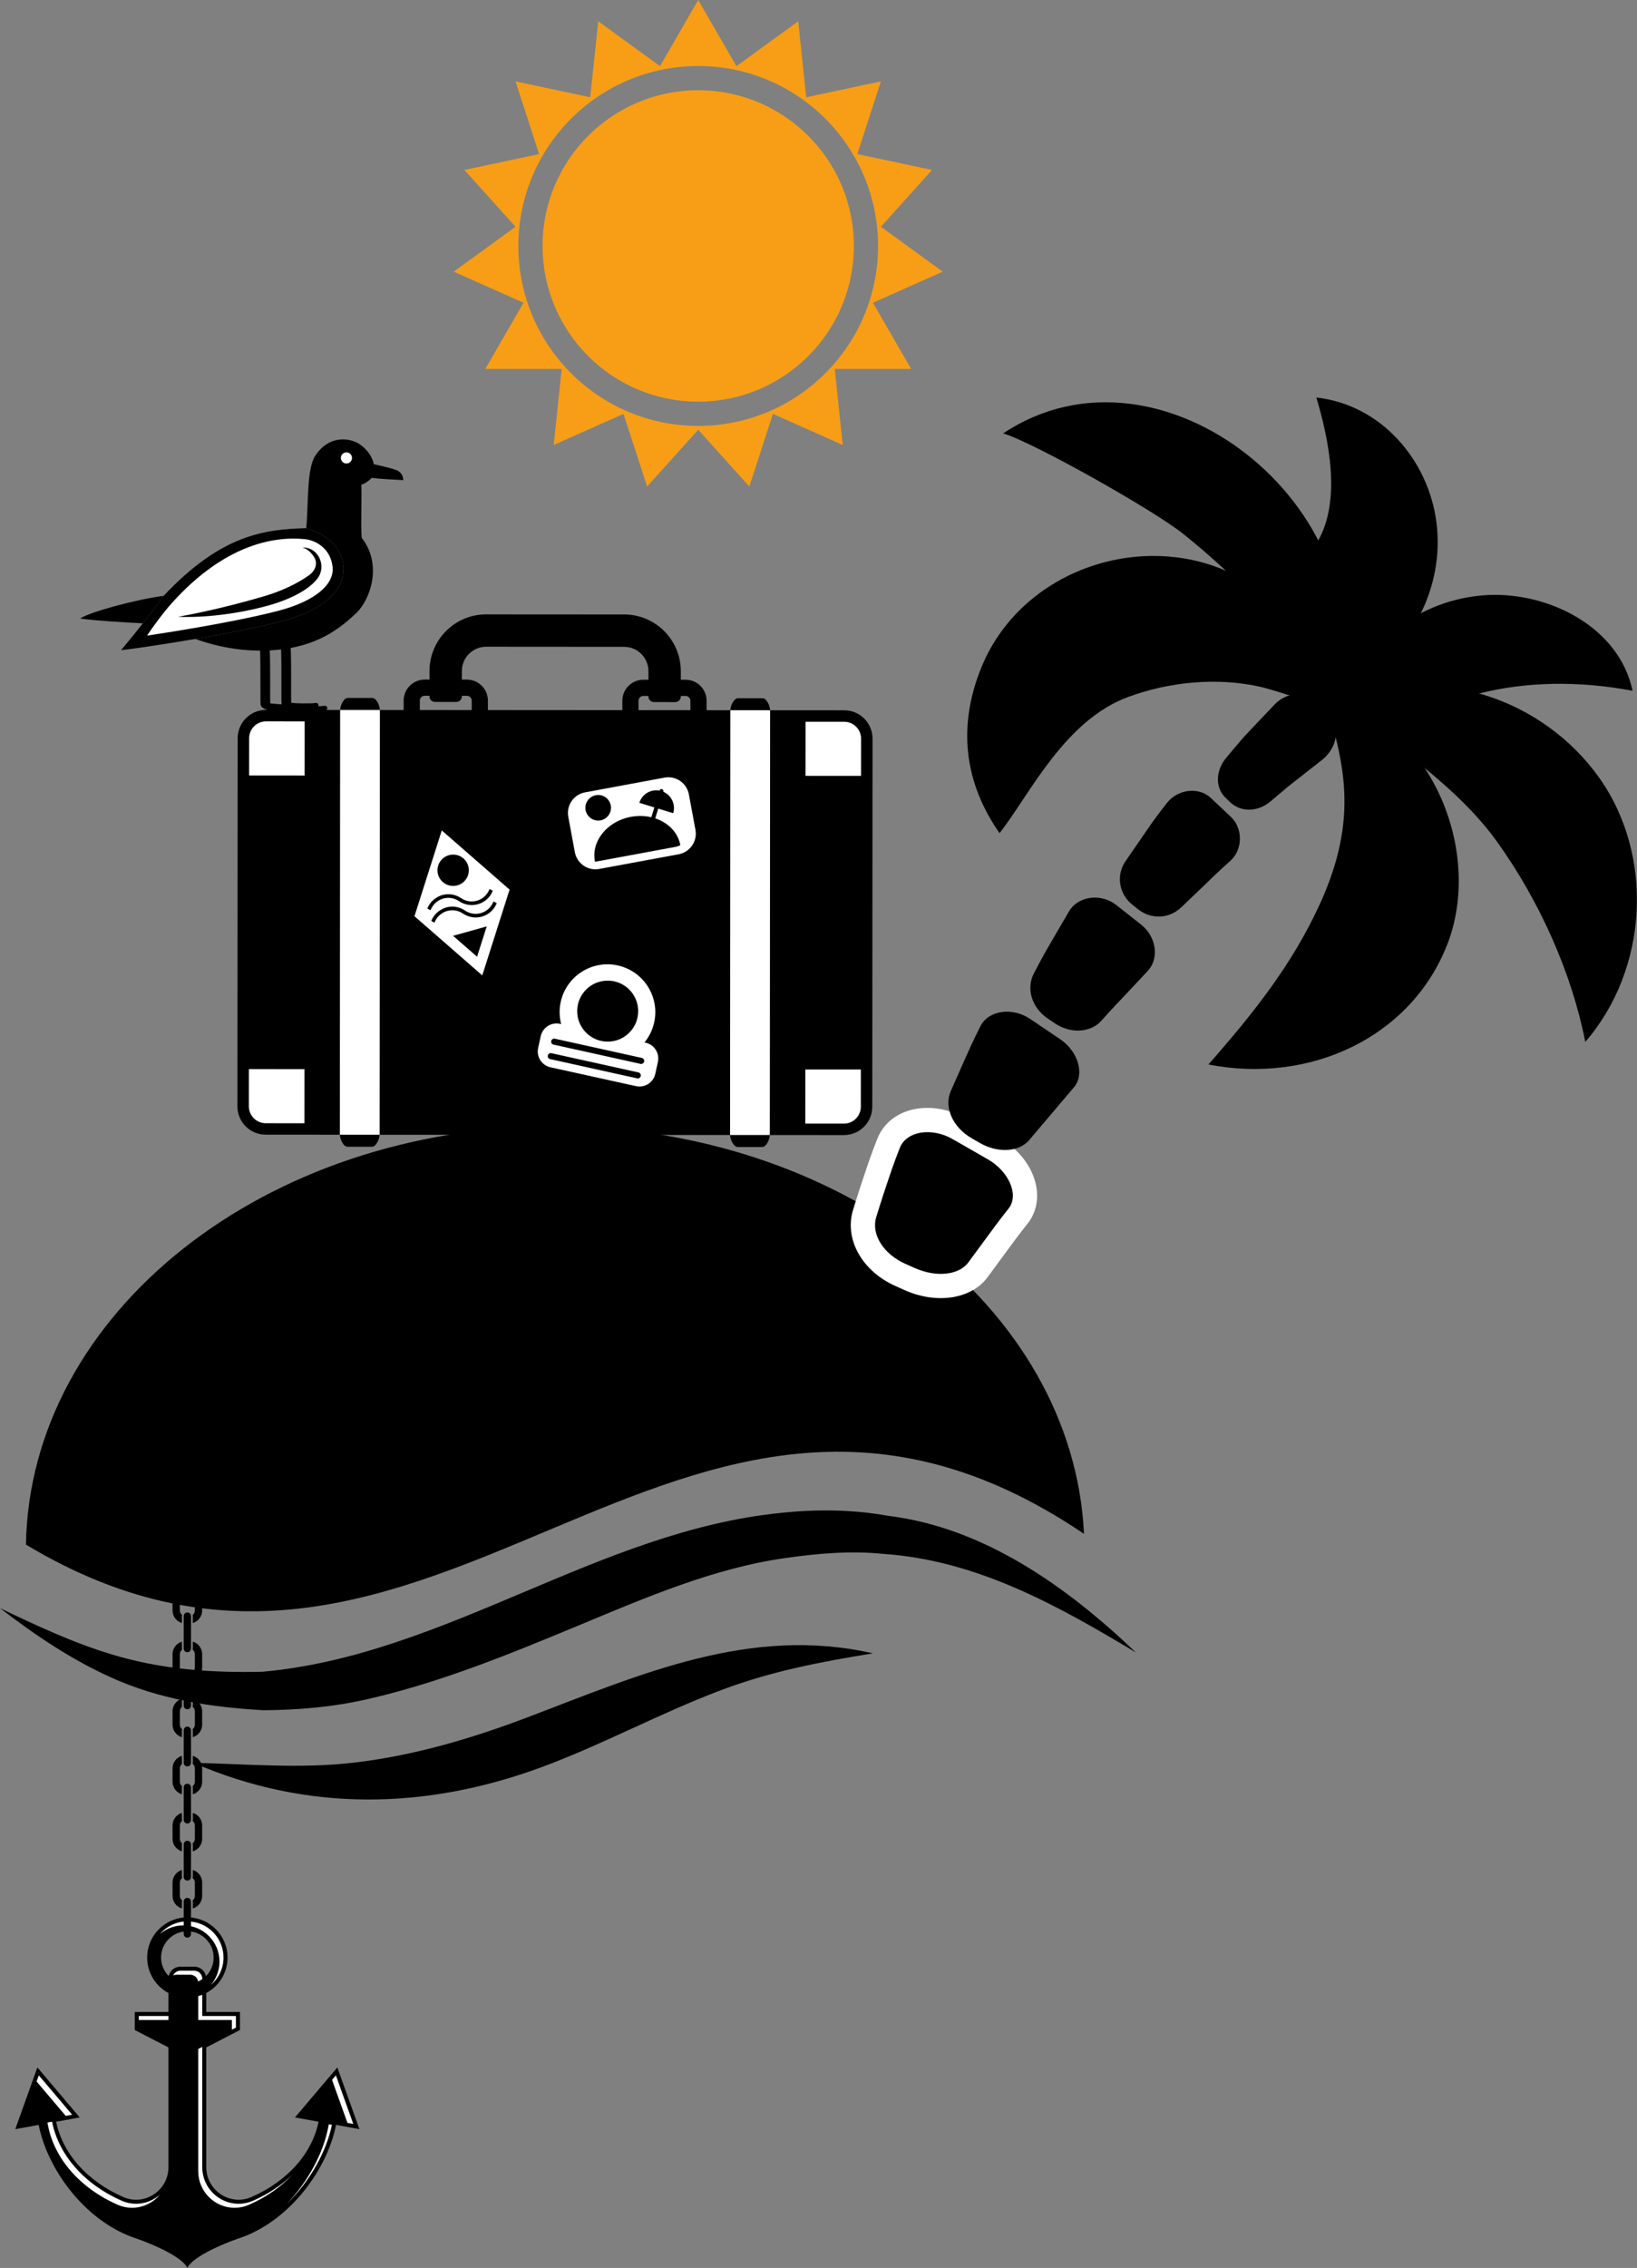 <?xml version="1.0" encoding="UTF-8"?><svg xmlns="http://www.w3.org/2000/svg" xmlns:xlink="http://www.w3.org/1999/xlink" height="700.0" preserveAspectRatio="xMidYMid meet" version="1.0" viewBox="0.0 0.0 505.5 700.0" width="505.5" zoomAndPan="magnify"><rect x="0.0" y="0.0" width="505.5" height="700.0" fill="#808080" stroke="none"/><defs><clipPath id="a"><path d="M 415 211 L 505.469 211 L 505.469 322 L 415 322 Z M 415 211"/></clipPath></defs><g><g id="change1_1"><path d="M 215.609 131.457 C 246.281 131.457 271.145 106.59 271.145 75.918 C 271.145 45.246 246.281 20.379 215.609 20.379 C 184.934 20.379 160.07 45.246 160.07 75.918 C 160.07 106.59 184.934 131.457 215.609 131.457 Z M 161.656 93.449 L 140.105 83.852 L 159.191 69.988 L 143.406 52.457 L 166.48 47.555 L 159.191 25.117 L 182.262 30.023 L 184.73 6.562 L 203.812 20.43 L 215.609 0 L 227.402 20.43 L 246.488 6.562 L 248.953 30.023 L 272.027 25.117 L 264.734 47.555 L 287.809 52.457 L 272.027 69.988 L 291.109 83.852 L 269.559 93.449 L 281.355 113.879 L 257.766 113.879 L 260.23 137.336 L 238.684 127.742 L 231.391 150.176 L 215.609 132.645 L 199.824 150.176 L 192.535 127.742 L 170.984 137.336 L 173.449 113.879 L 149.859 113.879 L 161.656 93.449" fill="#f79e16"/></g><g id="change1_2"><path d="M 167.543 75.918 C 167.543 102.465 189.062 123.98 215.609 123.98 C 242.152 123.98 263.672 102.465 263.672 75.918 C 263.672 49.371 242.152 27.852 215.609 27.852 C 189.062 27.852 167.543 49.371 167.543 75.918" fill="#f79e16"/></g><g id="change2_2"><path d="M 8.012 476.746 C 9.215 405.277 81.895 347.633 171.43 347.633 C 259.57 347.633 331.383 403.504 334.738 473.43 C 208.383 387.883 134.418 552.621 8.012 476.746"/></g><g id="change2_3"><path d="M 350.754 510.031 C 329.699 489.926 303.922 471.445 274.168 467.848 C 263.789 465.965 252.516 465.73 241.113 466.961 C 184.691 472.578 137.672 510.887 81.062 515.984 C 65.117 516.355 49.91 515.281 34.543 510.648 C 22.516 507.023 11.305 501.762 0 496.352 C 10.879 504.695 21.781 512.09 34.324 517.762 C 49.332 524.551 65.117 526.926 81.406 527.867 C 91.871 527.789 103.004 526.906 114.062 524.309 C 136.367 519.156 157.41 510.527 178.492 501.77 C 199.188 493.172 220.516 483.906 242.898 480.836 C 253.164 479.371 263.227 478.617 272.715 479.602 C 301.648 481.566 326.477 495.469 350.754 510.031"/></g><g id="change2_4"><path d="M 269.535 510.305 C 231.742 501.676 197.844 516.766 163.086 529.98 C 145.73 536.578 127.711 541.906 109.211 544.047 C 92.652 545.965 76.281 544.445 59.715 544.098 C 94.906 559.355 131.727 558.609 167.469 545.348 C 186.324 538.352 204.047 528.652 222.859 521.59 C 238.277 515.805 253.375 512.93 269.535 510.305"/></g><g id="change3_1"><path d="M 319.93 365.848 C 318.762 360.125 314.617 354.707 308.812 351.344 L 297.992 345.141 C 295.09 343.453 291.832 342.391 288.586 342.059 C 280.332 341.223 273.355 345.02 270.852 351.625 C 270.766 351.848 268.68 357.109 266.926 362.559 C 265.086 367.953 263.453 373.332 263.371 373.602 C 260.719 382.555 266.258 392.371 276.512 396.926 L 279.383 398.215 C 282.195 399.461 285.098 400.246 288.004 400.539 C 295.32 401.281 301.758 398.777 305.125 393.98 L 311.336 385.551 C 314.215 381.566 317.383 377.582 317.551 377.367 C 319.945 374.168 320.793 370.078 319.93 365.848" fill="#fff"/></g><g id="change2_5"><path d="M 305.086 357.844 L 294.238 351.621 C 287.762 347.867 279.836 349.062 277.816 354.395 C 277.816 354.395 275.754 359.578 274.016 364.98 C 272.195 370.312 270.555 375.73 270.555 375.73 C 268.996 380.988 272.793 387.074 279.586 390.09 L 282.422 391.363 C 289.215 394.379 296.281 393.543 299.094 389.535 C 299.094 389.535 302.18 385.352 305.262 381.168 C 308.285 376.977 311.555 372.875 311.555 372.875 C 314.68 368.703 311.504 361.562 305.086 357.844"/></g><g id="change2_6"><path d="M 327.418 320.785 L 318.156 314.531 C 312.652 310.789 305.25 311.754 302.734 316.77 C 302.734 316.77 300.23 321.703 298.012 326.797 C 295.77 331.855 293.531 336.918 293.531 336.918 C 291.496 341.844 294.219 347.953 300.035 351.312 L 302.465 352.723 C 308.277 356.082 314.871 355.582 318.008 351.664 L 331.629 335.594 C 335.051 331.582 332.922 324.531 327.418 320.785"/></g><g id="change2_7"><path d="M 352.445 285.441 L 344.711 279.34 C 340.145 275.711 333.07 276.43 330.156 281.207 C 330.156 281.207 327.375 285.973 324.594 290.742 C 321.781 295.477 319.285 300.398 319.285 300.398 C 316.801 305.062 318.566 310.988 323.531 314.359 L 325.602 315.773 C 330.566 319.145 336.719 318.793 340.094 315.055 C 340.094 315.055 343.59 311.102 347.262 307.316 C 350.852 303.484 354.445 299.656 354.445 299.656 C 358.031 295.801 357.055 289.105 352.445 285.441"/></g><g id="change2_8"><path d="M 380.125 252.16 L 373.926 246.312 C 370.258 242.816 363.742 243.469 360.301 247.887 C 360.301 247.887 356.848 252.203 353.773 256.781 C 350.652 261.312 347.531 265.848 347.531 265.848 C 344.555 270.195 345.555 275.973 349.664 279.234 L 351.391 280.613 C 355.555 283.922 361.121 283.543 364.75 280.062 C 364.75 280.062 368.551 276.43 372.352 272.793 C 376.062 269.09 379.992 265.645 379.992 265.645 C 383.84 262.086 383.793 255.656 380.125 252.16"/></g><g id="change2_9"><path d="M 411.102 222.051 L 406.508 216.512 C 403.871 213.266 397.414 213.363 393.57 217.469 C 393.57 217.469 389.762 221.48 385.949 225.492 C 384.02 227.473 382.254 229.59 380.926 231.176 C 379.598 232.754 378.715 233.809 378.715 233.809 C 375.305 237.84 375.188 243.145 378.496 246.293 L 379.875 247.613 C 383.184 250.762 388.469 250.633 392.281 247.398 C 392.281 247.398 393.281 246.555 394.781 245.289 C 396.277 244.016 398.254 242.305 400.344 240.746 C 404.434 237.535 408.52 234.328 408.52 234.328 C 412.508 230.973 413.859 225.434 411.102 222.051"/></g><g id="change2_10"><path d="M 445.977 196.801 L 443.117 191.676 C 441.453 188.621 435.66 188.543 430.934 191.703 C 430.934 191.703 429.777 192.488 428.043 193.668 C 426.266 194.797 424.094 196.531 421.941 198.289 C 417.645 201.789 413.348 205.289 413.348 205.289 C 409.34 208.758 408.316 213.715 410.73 216.664 L 411.746 217.914 C 414.207 220.926 418.957 220.832 423.086 218.086 C 423.086 218.086 427.48 215.344 431.879 212.598 C 434.055 211.199 436.223 209.809 437.949 208.957 C 439.637 208.043 440.762 207.43 440.762 207.43 C 445.25 204.945 447.637 199.855 445.977 196.801"/></g><g id="change2_11"><path d="M 441.789 233.68 C 438.023 237.961 430.547 235.781 426.113 234.098 C 418.246 231.109 411.148 226.02 404.992 220.348 C 399.141 214.953 381.816 197.242 389.949 188.043 C 393.418 184.121 399.977 185.684 404.238 187.121 C 412.637 189.961 420.289 195.414 426.746 201.375 C 432.559 206.746 449.91 224.457 441.789 233.68"/></g><g id="change2_12"><path d="M 408.824 214.68 C 441.895 222.441 458.281 262.801 446.812 291.762 C 435.598 320.09 404.711 334.695 373.148 328.559 C 387.074 312.742 399.043 297.66 407.527 279.125 C 419.918 252.051 414.879 234.945 408.824 214.68"/></g><g clip-path="url(#a)" id="change2_1"><path d="M 489.531 321.586 C 485.484 300.926 475.793 278.613 462.305 259.84 C 449.613 242.18 431.363 231.398 415.633 216.875 C 443.441 204.148 476.742 215.867 493.887 240.133 C 510.996 264.348 508.84 299.328 489.531 321.586"/></g><g id="change2_13"><path d="M 406.656 218.41 C 406.898 216.984 391.215 212.438 389.422 212.031 C 375.988 208.988 361.277 210.371 348.406 215.105 C 328.625 222.379 317.941 245.32 308.656 257.156 C 297.816 241.629 295.57 224.312 303.066 205.953 C 316.609 172.766 360.715 160.887 389.48 182.512 C 400.461 190.766 409.074 204.18 406.656 218.41"/></g><g id="change2_14"><path d="M 418.188 214.914 C 422.273 195.98 441.113 184.48 459.633 183.652 C 478.336 182.82 499.98 193.523 504.125 213.199 C 487.309 210.031 470.969 210.43 456.777 214.043 C 443.027 217.547 432.324 216.277 418.188 214.914"/></g><g id="change2_15"><path d="M 406.492 122.703 C 426.352 124.871 441.031 141.816 443.562 161.176 C 446.16 181.062 435.793 202.008 417.188 210.387 C 410.348 197.512 399.559 179.613 406.844 167.203 C 414.297 154.508 410.348 135.695 406.492 122.703"/></g><g id="change2_16"><path d="M 412.633 212.07 C 398.066 195.141 382.082 178.164 365.438 164.832 C 356.082 157.34 318.852 136.426 309.773 133.766 C 358.891 101.137 427.242 157.762 412.633 212.07"/></g><g id="change2_17"><path d="M 57.855 612.316 C 62.336 612.316 65.969 608.684 65.969 604.203 C 65.969 599.723 62.336 596.09 57.855 596.09 C 53.371 596.09 49.738 599.723 49.738 604.203 C 49.738 608.684 53.371 612.316 57.855 612.316 Z M 57.855 591.793 C 64.707 591.793 70.262 597.348 70.262 604.203 C 70.262 611.055 64.707 616.609 57.855 616.609 C 51 616.609 45.445 611.055 45.445 604.203 C 45.445 597.348 51 591.793 57.855 591.793"/></g><g id="change2_18"><path d="M 41.613 626.562 L 52.016 631.934 L 63.695 631.934 L 74.094 626.562 L 74.094 621 L 41.613 621 L 41.613 626.562"/></g><g id="change2_19"><path d="M 11.789 655.023 L 17.184 654.094 C 18.973 664.457 26.957 673.27 38.078 678.121 C 44.656 680.992 52.016 676.074 52.016 668.898 L 52.016 610.719 C 52.016 608.672 53.672 607.016 55.715 607.016 L 59.992 607.016 C 62.035 607.016 63.695 608.672 63.695 610.719 L 63.695 668.898 C 63.695 676.074 71.055 680.992 77.633 678.121 C 88.754 673.266 96.738 664.453 98.523 654.094 L 103.918 655.023 C 101.477 669.188 89.406 685.91 73.32 691.012 C 66.871 693.285 59.188 697 57.855 700 C 56.52 696.996 48.812 693.273 42.359 691 C 26.285 685.895 14.23 669.18 11.789 655.023"/></g><g id="change2_20"><path d="M 110.988 657.16 L 104.164 638.117 L 91.086 653.547 Z M 110.988 657.16"/></g><g id="change2_21"><path d="M 4.719 657.16 L 11.543 638.117 L 24.621 653.547 Z M 4.719 657.16"/></g><g id="change3_2"><path d="M 62.453 622.242 L 72.852 622.242 L 72.852 625.809 L 71.613 626.449 L 71.613 623.48 L 61.211 623.48 L 61.211 616.094 C 61.629 615.977 62.051 615.867 62.453 615.707 Z M 55.715 608.258 L 59.992 608.258 C 61.137 608.258 62.148 609.07 62.391 610.191 L 62.527 610.816 C 62.105 611.113 61.656 611.371 61.184 611.586 L 61.148 611.43 C 60.906 610.312 59.898 609.5 58.75 609.5 L 54.473 609.5 C 54.121 609.5 53.785 609.586 53.473 609.723 C 53.863 608.855 54.734 608.258 55.715 608.258 Z M 11.305 642.465 L 11.984 640.562 L 22.285 652.711 L 20.297 653.07 Z M 42.855 622.242 L 52.016 622.242 L 52.016 623.48 L 42.855 623.48 Z M 16.133 655.117 C 18.207 665.277 26.223 674.305 37.582 679.258 C 39.004 679.879 40.496 680.195 42.02 680.195 C 44.684 680.195 47.32 679.18 49.367 677.406 C 49.133 677.684 48.883 677.957 48.617 678.215 C 46.516 680.262 43.66 681.438 40.777 681.438 C 39.258 681.438 37.762 681.121 36.34 680.5 C 24.98 675.543 16.965 666.52 14.891 656.359 L 14.637 655.113 L 16.078 654.855 Z M 67.781 605.445 C 67.781 599.285 62.77 594.277 56.613 594.277 C 53.848 594.277 51.32 595.289 49.371 596.961 C 51.418 594.562 54.461 593.035 57.852 593.035 C 64.012 593.035 69.023 598.047 69.023 604.203 C 69.023 607.496 67.562 610.543 65.129 612.641 C 66.805 610.66 67.781 608.133 67.781 605.445 Z M 109.094 655.555 L 107.289 655.23 L 102.535 641.961 L 103.723 640.562 Z M 101.535 655.652 L 102.496 655.824 C 100.859 663.828 95.879 673.156 88.52 680.246 C 95.262 673.266 99.801 664.445 101.301 656.852 Z M 62.453 668.898 C 62.453 675.125 67.492 680.191 73.691 680.195 C 75.211 680.195 76.707 679.879 78.129 679.258 C 82.789 677.223 86.875 674.496 90.23 671.293 C 86.664 675.035 82.141 678.207 76.887 680.5 C 75.465 681.121 73.973 681.438 72.449 681.438 C 66.254 681.434 61.211 676.367 61.211 670.141 L 61.211 632.418 L 62.453 631.777 L 62.453 668.898" fill="#fff"/></g><g id="change2_22"><path d="M 57.855 598.055 C 58.477 598.055 58.98 597.551 58.98 596.926 L 58.98 586.902 C 58.98 586.281 58.477 585.773 57.855 585.773 C 57.23 585.773 56.727 586.281 56.727 586.902 L 56.727 596.926 C 56.727 597.551 57.23 598.055 57.855 598.055"/></g><g id="change2_23"><path d="M 59.477 579.645 C 59.5 579.531 59.547 579.43 59.547 579.309 L 59.547 577.164 C 61.207 577.68 62.426 579.211 62.426 581.039 L 62.426 585.172 C 62.426 587 61.207 588.535 59.547 589.047 L 59.547 586.902 C 59.547 586.785 59.5 586.68 59.477 586.566 C 59.891 586.234 60.172 585.742 60.172 585.172 L 60.172 581.039 C 60.172 580.469 59.891 579.977 59.477 579.645 Z M 56.164 577.164 L 56.164 579.309 C 56.164 579.43 56.207 579.531 56.23 579.645 C 55.816 579.977 55.535 580.469 55.535 581.039 L 55.535 585.172 C 55.535 585.742 55.816 586.234 56.23 586.566 C 56.207 586.68 56.164 586.785 56.164 586.902 L 56.164 589.047 C 54.5 588.535 53.281 587 53.281 585.172 L 53.281 581.039 C 53.281 579.211 54.5 577.68 56.164 577.164"/></g><g id="change2_24"><path d="M 57.855 580.438 C 58.477 580.438 58.98 579.93 58.98 579.309 L 58.98 569.285 C 58.98 568.66 58.477 568.156 57.855 568.156 C 57.23 568.156 56.727 568.66 56.727 569.285 L 56.727 579.309 C 56.727 579.93 57.23 580.438 57.855 580.438"/></g><g id="change2_25"><path d="M 59.477 562.027 C 59.5 561.914 59.547 561.809 59.547 561.688 L 59.547 559.547 C 61.207 560.059 62.426 561.594 62.426 563.422 L 62.426 567.555 C 62.426 569.383 61.207 570.914 59.547 571.43 L 59.547 569.285 C 59.547 569.164 59.5 569.059 59.477 568.945 C 59.891 568.613 60.172 568.125 60.172 567.555 L 60.172 563.422 C 60.172 562.848 59.891 562.359 59.477 562.027 Z M 56.164 559.547 L 56.164 561.688 C 56.164 561.809 56.207 561.914 56.23 562.027 C 55.816 562.359 55.535 562.848 55.535 563.422 L 55.535 567.555 C 55.535 568.125 55.816 568.613 56.23 568.945 C 56.207 569.059 56.164 569.164 56.164 569.285 L 56.164 571.43 C 54.5 570.914 53.281 569.383 53.281 567.555 L 53.281 563.422 C 53.281 561.594 54.5 560.059 56.164 559.547"/></g><g id="change2_26"><path d="M 57.855 562.816 C 58.477 562.816 58.98 562.312 58.98 561.688 L 58.98 551.664 C 58.98 551.043 58.477 550.539 57.855 550.539 C 57.23 550.539 56.727 551.043 56.727 551.664 L 56.727 561.688 C 56.727 562.312 57.23 562.816 57.855 562.816"/></g><g id="change2_27"><path d="M 59.477 544.406 C 59.5 544.297 59.547 544.191 59.547 544.07 L 59.547 541.926 C 61.207 542.441 62.426 543.973 62.426 545.801 L 62.426 549.934 C 62.426 551.766 61.207 553.297 59.547 553.809 L 59.547 551.664 C 59.547 551.547 59.5 551.441 59.477 551.328 C 59.891 550.996 60.172 550.508 60.172 549.934 L 60.172 545.801 C 60.172 545.23 59.891 544.742 59.477 544.406 Z M 56.164 541.926 L 56.164 544.07 C 56.164 544.191 56.207 544.297 56.23 544.406 C 55.816 544.742 55.535 545.23 55.535 545.801 L 55.535 549.934 C 55.535 550.508 55.816 550.996 56.23 551.328 C 56.207 551.441 56.164 551.547 56.164 551.664 L 56.164 553.809 C 54.5 553.297 53.281 551.766 53.281 549.934 L 53.281 545.801 C 53.281 543.973 54.5 542.441 56.164 541.926"/></g><g id="change2_28"><path d="M 57.855 545.199 C 58.477 545.199 58.98 544.691 58.98 544.07 L 58.98 534.047 C 58.98 533.426 58.477 532.918 57.855 532.918 C 57.23 532.918 56.727 533.426 56.727 534.047 L 56.727 544.07 C 56.727 544.691 57.23 545.199 57.855 545.199"/></g><g id="change2_29"><path d="M 59.477 526.789 C 59.5 526.676 59.547 526.57 59.547 526.449 L 59.547 524.309 C 61.207 524.82 62.426 526.355 62.426 528.184 L 62.426 532.316 C 62.426 534.145 61.207 535.676 59.547 536.191 L 59.547 534.047 C 59.547 533.926 59.5 533.82 59.477 533.711 C 59.891 533.375 60.172 532.887 60.172 532.316 L 60.172 528.184 C 60.172 527.609 59.891 527.121 59.477 526.789 Z M 56.164 524.309 L 56.164 526.449 C 56.164 526.57 56.207 526.676 56.23 526.789 C 55.816 527.121 55.535 527.609 55.535 528.184 L 55.535 532.316 C 55.535 532.887 55.816 533.375 56.23 533.711 C 56.207 533.82 56.164 533.926 56.164 534.047 L 56.164 536.191 C 54.5 535.676 53.281 534.145 53.281 532.316 L 53.281 528.184 C 53.281 526.355 54.5 524.82 56.164 524.309"/></g><g id="change2_30"><path d="M 57.855 527.578 C 58.477 527.578 58.98 527.074 58.98 526.453 L 58.98 516.43 C 58.98 515.805 58.477 515.301 57.855 515.301 C 57.23 515.301 56.727 515.805 56.727 516.43 L 56.727 526.453 C 56.727 527.074 57.23 527.578 57.855 527.578"/></g><g id="change2_31"><path d="M 59.477 509.172 C 59.5 509.059 59.547 508.953 59.547 508.832 L 59.547 506.691 C 61.207 507.203 62.426 508.734 62.426 510.562 L 62.426 514.699 C 62.426 516.527 61.207 518.059 59.547 518.57 L 59.547 516.43 C 59.547 516.309 59.5 516.203 59.477 516.09 C 59.891 515.758 60.172 515.27 60.172 514.699 L 60.172 510.562 C 60.172 509.992 59.891 509.504 59.477 509.172 Z M 56.164 506.691 L 56.164 508.832 C 56.164 508.953 56.207 509.059 56.23 509.172 C 55.816 509.504 55.535 509.992 55.535 510.562 L 55.535 514.699 C 55.535 515.27 55.816 515.758 56.23 516.09 C 56.207 516.203 56.164 516.309 56.164 516.43 L 56.164 518.57 C 54.5 518.059 53.281 516.527 53.281 514.699 L 53.281 510.562 C 53.281 508.734 54.5 507.203 56.164 506.691"/></g><g id="change2_32"><path d="M 57.855 509.961 C 58.477 509.961 58.98 509.457 58.98 508.832 L 58.98 498.809 C 58.98 498.188 58.477 497.68 57.855 497.68 C 57.23 497.68 56.727 498.188 56.727 498.809 L 56.727 508.832 C 56.727 509.457 57.23 509.961 57.855 509.961"/></g><g id="change2_33"><path d="M 59.477 491.551 C 59.5 491.438 59.547 491.332 59.547 491.215 L 59.547 489.07 C 61.207 489.586 62.426 491.117 62.426 492.945 L 62.426 497.078 C 62.426 498.906 61.207 500.441 59.547 500.953 L 59.547 498.809 C 59.547 498.691 59.5 498.586 59.477 498.473 C 59.891 498.141 60.172 497.648 60.172 497.078 L 60.172 492.945 C 60.172 492.371 59.891 491.883 59.477 491.551 Z M 56.164 489.07 L 56.164 491.215 C 56.164 491.332 56.207 491.438 56.23 491.551 C 55.816 491.883 55.535 492.371 55.535 492.945 L 55.535 497.078 C 55.535 497.648 55.816 498.141 56.23 498.473 C 56.207 498.586 56.164 498.691 56.164 498.809 L 56.164 500.953 C 54.5 500.441 53.281 498.906 53.281 497.078 L 53.281 492.945 C 53.281 491.117 54.5 489.586 56.164 489.07"/></g><g id="change2_34"><path d="M 57.855 492.344 C 58.477 492.344 58.98 491.836 58.98 491.215 L 58.98 481.191 C 58.98 480.566 58.477 480.062 57.855 480.062 C 57.23 480.062 56.727 480.566 56.727 481.191 L 56.727 491.215 C 56.727 491.836 57.23 492.344 57.855 492.344"/></g><g id="change2_35"><path d="M 59.477 473.934 C 59.5 473.82 59.547 473.715 59.547 473.594 L 59.547 471.453 C 61.207 471.965 62.426 473.496 62.426 475.324 L 62.426 479.461 C 62.426 481.289 61.207 482.82 59.547 483.332 L 59.547 481.191 C 59.547 481.07 59.5 480.965 59.477 480.852 C 59.891 480.52 60.172 480.031 60.172 479.461 L 60.172 475.324 C 60.172 474.754 59.891 474.266 59.477 473.934 Z M 56.164 471.453 L 56.164 473.594 C 56.164 473.715 56.207 473.82 56.23 473.934 C 55.816 474.266 55.535 474.754 55.535 475.324 L 55.535 479.461 C 55.535 480.031 55.816 480.52 56.23 480.852 C 56.207 480.965 56.164 481.07 56.164 481.191 L 56.164 483.332 C 54.5 482.82 53.281 481.289 53.281 479.461 L 53.281 475.324 C 53.281 473.496 54.5 471.965 56.164 471.453"/></g><g id="change2_36"><path d="M 57.855 474.723 C 58.477 474.723 58.98 474.219 58.98 473.594 L 58.98 463.57 C 58.98 462.949 58.477 462.445 57.855 462.445 C 57.23 462.445 56.727 462.949 56.727 463.57 L 56.727 473.594 C 56.727 474.219 57.23 474.723 57.855 474.723"/></g><g id="change2_37"><path d="M 82.141 219.113 L 260.699 219.234 C 265.527 219.234 269.438 223.152 269.434 227.98 L 269.355 341.605 C 269.352 346.434 265.438 350.344 260.609 350.344 L 82.051 350.219 C 77.223 350.219 73.312 346.301 73.316 341.473 L 73.395 227.848 C 73.398 223.02 77.312 219.109 82.141 219.113"/></g><g id="change3_3"><path d="M 265.895 227.977 L 265.887 239.477 L 248.742 239.465 L 248.758 222.766 L 260.695 222.773 C 263.562 222.773 265.895 225.109 265.895 227.977 Z M 265.816 341.605 C 265.816 344.473 263.48 346.805 260.613 346.805 L 248.672 346.797 L 248.684 330.094 L 265.824 330.105 Z M 82.141 222.652 L 94.078 222.66 L 94.066 239.359 L 76.926 239.348 L 76.934 227.848 C 76.934 224.98 79.27 222.648 82.141 222.652 Z M 93.996 346.691 L 82.055 346.684 C 79.188 346.68 76.855 344.344 76.855 341.477 L 76.863 329.98 L 94.008 329.988 L 93.996 346.691" fill="#fff"/></g><g id="change2_38"><path d="M 211.719 214.805 C 212.535 214.805 213.199 215.473 213.199 216.289 L 213.195 223.312 C 213.195 224.129 212.527 224.793 211.711 224.793 L 198.652 224.785 C 197.836 224.785 197.172 224.117 197.172 223.301 L 197.176 216.277 C 197.176 215.461 197.844 214.793 198.66 214.797 Z M 198.648 229.777 L 211.707 229.789 C 215.281 229.789 218.188 226.887 218.191 223.316 L 218.195 216.289 C 218.195 212.719 215.297 209.812 211.723 209.809 L 198.66 209.801 C 195.09 209.797 192.184 212.703 192.18 216.273 L 192.176 223.297 C 192.172 226.867 195.074 229.777 198.648 229.777"/></g><g id="change2_39"><path d="M 144.188 214.758 C 145.004 214.758 145.668 215.426 145.668 216.242 L 145.664 223.266 C 145.664 224.082 144.996 224.746 144.18 224.746 L 131.121 224.738 C 130.305 224.738 129.637 224.07 129.637 223.254 L 129.645 216.23 C 129.645 215.414 130.309 214.746 131.129 214.75 Z M 131.117 229.734 L 144.176 229.742 C 147.75 229.742 150.656 226.84 150.656 223.27 L 150.664 216.246 C 150.664 212.676 147.762 209.766 144.191 209.762 L 131.129 209.754 C 127.559 209.754 124.652 212.656 124.648 216.227 L 124.645 223.25 C 124.641 226.824 127.543 229.73 131.117 229.734"/></g><g id="change2_40"><path d="M 200.238 207.164 C 200.242 203.016 196.879 199.645 192.727 199.645 L 150.141 199.613 C 145.988 199.613 142.617 202.977 142.617 207.129 L 142.609 214.969 C 142.609 215.902 141.855 216.656 140.926 216.652 L 134.305 216.648 C 133.375 216.648 132.621 215.895 132.621 214.965 L 132.629 207.121 C 132.633 197.453 140.477 189.617 150.145 189.625 L 192.734 189.652 C 202.402 189.66 210.234 197.504 210.23 207.176 L 210.223 215.016 C 210.223 215.945 209.469 216.699 208.535 216.699 L 201.918 216.695 C 200.988 216.695 200.234 215.941 200.234 215.008 L 200.238 207.164"/></g><g id="change2_41"><path d="M 227.871 215.508 L 235.469 215.512 C 236.762 215.512 237.809 217.977 237.809 219.27 L 237.719 350.273 C 237.715 351.566 236.668 354.031 235.375 354.027 L 227.777 354.023 C 226.484 354.023 225.438 351.559 225.438 350.266 L 225.527 219.262 C 225.527 217.969 226.578 215.504 227.871 215.508"/></g><g id="change3_4"><path d="M 237.719 350.324 L 225.438 350.316 L 225.527 219.211 L 237.809 219.219 L 237.719 350.324" fill="#fff"/></g><g id="change2_42"><path d="M 107.375 215.426 L 114.973 215.43 C 116.266 215.43 117.312 217.895 117.312 219.188 L 117.223 350.191 C 117.223 351.484 116.172 353.949 114.879 353.945 L 107.285 353.941 C 105.988 353.941 104.941 351.477 104.945 350.184 L 105.031 219.18 C 105.035 217.887 106.082 215.422 107.375 215.426"/></g><g id="change3_5"><path d="M 117.223 350.242 L 104.945 350.234 L 105.031 219.129 L 117.312 219.137 L 117.223 350.242" fill="#fff"/></g><g id="change3_6"><path d="M 172.934 316.004 L 173.277 316.078 C 172.719 313.902 172.633 311.574 173.148 309.23 C 174.906 301.262 182.789 296.227 190.758 297.98 C 198.727 299.738 203.766 307.621 202.008 315.59 C 201.492 317.934 200.434 320.012 199.012 321.75 L 199.355 321.824 C 202.051 322.422 203.75 325.086 203.156 327.777 L 202.352 331.438 C 201.758 334.133 199.094 335.832 196.398 335.238 L 169.98 329.418 C 167.285 328.824 165.582 326.156 166.176 323.465 L 166.98 319.805 C 167.574 317.113 170.242 315.41 172.934 316.004" fill="#fff"/></g><g id="change2_43"><path d="M 178.234 312.078 C 178.23 317.281 182.445 321.5 187.645 321.504 C 192.848 321.508 197.066 317.293 197.07 312.094 C 197.07 306.891 192.859 302.672 187.656 302.668 C 182.457 302.664 178.238 306.879 178.234 312.078"/></g><g id="change2_44"><path d="M 197.992 328.387 C 198.426 328.387 198.812 328.09 198.91 327.652 C 199.023 327.148 198.703 326.648 198.199 326.535 L 171.332 320.594 C 170.809 320.484 170.328 320.805 170.215 321.305 C 170.102 321.809 170.422 322.312 170.926 322.422 L 197.793 328.363 C 197.859 328.379 197.93 328.387 197.992 328.387"/></g><g id="change2_45"><path d="M 196.949 332.859 C 197.383 332.859 197.766 332.562 197.863 332.125 C 197.977 331.621 197.656 331.121 197.152 331.008 L 170.285 325.07 C 169.766 324.961 169.281 325.277 169.172 325.781 C 169.059 326.285 169.375 326.785 169.883 326.898 L 196.746 332.836 C 196.816 332.852 196.883 332.859 196.949 332.859"/></g><g id="change3_7"><path d="M 136.418 256.312 L 157.355 274.582 L 148.926 301.059 L 127.988 282.789 L 136.418 256.312" fill="#fff"/></g><g id="change2_46"><path d="M 135.09 268.605 C 135.09 271.277 137.254 273.445 139.926 273.445 C 142.598 273.449 144.766 271.285 144.77 268.609 C 144.77 265.938 142.605 263.77 139.934 263.77 C 137.262 263.77 135.094 265.934 135.09 268.605"/></g><g id="change2_47"><path d="M 147.797 279.02 C 149.809 278.379 151.402 276.891 152.176 274.926 L 151.176 274.402 C 150.477 276.18 149.105 277.434 147.406 277.965 C 145.691 278.492 143.859 278.219 142.379 277.211 C 140.613 276.012 138.43 275.684 136.391 276.312 C 134.359 276.988 132.734 278.441 131.949 280.426 L 132.949 280.949 L 132.992 280.84 C 133.652 279.172 135.027 277.926 136.723 277.387 C 138.434 276.855 140.266 277.133 141.746 278.141 C 143.512 279.34 145.695 279.668 147.734 279.039 C 147.754 279.031 147.777 279.027 147.797 279.02"/></g><g id="change2_48"><path d="M 149.012 282.848 C 151.023 282.207 152.617 280.719 153.395 278.754 L 152.395 278.23 C 151.691 280.008 150.324 281.27 148.621 281.793 C 146.91 282.32 145.078 282.047 143.598 281.039 C 141.832 279.84 139.648 279.512 137.609 280.141 C 135.582 280.832 133.949 282.266 133.168 284.254 L 134.168 284.777 L 134.211 284.668 C 134.867 283 136.246 281.762 137.938 281.215 C 139.652 280.684 141.484 280.961 142.965 281.969 C 144.73 283.168 146.91 283.496 148.953 282.867 C 148.973 282.859 148.992 282.855 149.012 282.848"/></g><g id="change2_49"><path d="M 139.914 288.836 L 150.293 285.938 L 147.316 295.293 Z M 139.914 288.836"/></g><g id="change3_8"><path d="M 180.664 244.559 L 205.195 240.016 C 208.703 239.367 212.078 241.684 212.727 245.195 L 214.754 256.133 C 215.402 259.641 213.082 263.012 209.574 263.664 L 185.039 268.203 C 181.531 268.855 178.16 266.535 177.508 263.027 L 175.484 252.09 C 174.836 248.582 177.152 245.211 180.664 244.559" fill="#fff"/></g><g id="change2_50"><path d="M 194.781 252.117 C 202.07 250.746 208.918 254.652 210.082 260.836 C 210.082 260.848 210.086 260.863 210.086 260.879 C 209.602 261.102 209.094 261.293 208.543 261.395 L 184.012 265.938 C 183.922 265.953 183.836 265.945 183.746 265.957 C 183.734 265.902 183.707 265.855 183.699 265.797 C 182.535 259.613 187.496 253.488 194.781 252.117"/></g><g id="change2_51"><path d="M 180.77 249.316 C 180.77 251.496 182.535 253.266 184.715 253.27 C 186.898 253.27 188.664 251.504 188.668 249.32 C 188.668 247.141 186.902 245.371 184.723 245.371 C 182.539 245.371 180.773 247.137 180.77 249.316"/></g><g id="change2_52"><path d="M 204.25 244.168 C 207.137 245.051 208.762 248.102 207.879 250.988 L 197.43 247.797 C 198.309 244.914 201.363 243.285 204.25 244.168"/></g><g id="change2_53"><path d="M 201.531 253.703 C 201.797 253.703 202.047 253.531 202.129 253.262 L 204.848 244.352 C 204.945 244.023 204.762 243.672 204.434 243.57 C 204.102 243.477 203.75 243.656 203.652 243.988 L 200.934 252.895 C 200.832 253.227 201.02 253.574 201.348 253.676 C 201.406 253.691 201.469 253.703 201.531 253.703"/></g><g id="change2_54"><path d="M 24.754 190.91 C 27.633 188.91 41.895 185.031 50.527 183.906 C 48.215 187.059 46.41 189.488 44.125 192.391 C 37.871 192.082 29.285 191.551 24.754 190.91"/></g><g id="change2_55"><path d="M 111.543 149.625 C 112.738 149.273 114.031 148.336 114.762 147.496 C 116.922 147.789 122.254 148.086 124.523 148.191 C 124.461 146.379 123.414 145.426 122.148 145 C 119.988 144.277 118.172 143.902 115.422 143.277 C 115.016 140.895 113.172 138.551 111.074 137.121 C 108.324 135.242 101.805 133.98 97.375 140.621 C 94.625 144.75 95.312 155.758 94.559 163.016 C 100.066 164.641 105.488 168.359 106.07 174.773 C 106.57 180.281 102.57 187.66 86.805 191.785 C 79.531 193.691 69.504 195.625 60.328 197.207 C 67.141 199.691 77.078 201.844 87.934 200.297 C 98.906 198.727 105.219 193.754 109.992 189.246 C 114.328 185.16 118.203 174.273 111.699 166.02 C 111.324 161.891 111.824 152.02 111.543 149.625"/></g><g id="change2_56"><path d="M 94.559 163.016 C 81.801 163.391 68.418 164.891 50.527 183.906 C 48.215 187.059 46.41 189.488 44.125 192.391 C 42.332 194.664 40.25 197.234 37.391 200.672 C 40.086 200.398 49.629 199.047 60.328 197.207 C 69.504 195.625 79.531 193.691 86.805 191.785 C 102.57 187.66 106.57 180.281 106.07 174.773 C 105.488 168.359 100.066 164.641 94.559 163.016"/></g><g id="change2_57"><path d="M 100.941 220.938 C 97.863 220.938 90.723 220.129 88.055 218.586 C 87.695 218.379 87.574 217.918 87.781 217.559 C 87.988 217.199 88.449 217.078 88.809 217.285 C 90.961 218.531 97.551 219.438 100.941 219.438 C 101.355 219.438 101.691 219.773 101.691 220.188 C 101.691 220.602 101.355 220.938 100.941 220.938"/></g><g id="change2_58"><path d="M 88.43 218.574 C 87.664 218.574 87.012 217.992 86.938 217.219 C 86.887 216.688 86.887 215.016 86.895 211.852 C 86.906 207.375 86.918 201.242 86.691 199.211 C 86.598 198.387 87.191 197.645 88.016 197.555 C 88.84 197.457 89.582 198.055 89.672 198.879 C 89.922 201.078 89.906 207.055 89.898 211.859 C 89.891 214.152 89.887 216.523 89.926 216.934 C 90.004 217.758 89.398 218.492 88.574 218.57 C 88.527 218.574 88.477 218.574 88.43 218.574"/></g><g id="change2_59"><path d="M 96.457 219.5 C 95.113 219.5 93.621 219.477 92.195 219.445 C 91.555 219.43 91.059 219.422 90.793 219.422 C 90.379 219.422 90.043 219.086 90.043 218.672 C 90.043 218.254 90.379 217.918 90.793 217.918 C 91.066 217.918 91.574 217.93 92.227 217.941 C 94.375 217.988 98.852 218.082 100.18 217.84 C 100.586 217.762 100.98 218.031 101.055 218.441 C 101.129 218.848 100.859 219.238 100.453 219.312 C 99.68 219.457 98.195 219.5 96.457 219.5"/></g><g id="change2_60"><path d="M 94.176 218.609 C 91.992 218.609 89.523 218.484 88.719 218.207 C 88.324 218.07 88.117 217.645 88.254 217.254 C 88.391 216.859 88.816 216.652 89.207 216.789 C 90.25 217.148 96.465 217.215 97.398 216.961 C 97.801 216.852 98.211 217.086 98.32 217.488 C 98.43 217.887 98.191 218.301 97.793 218.41 C 97.324 218.535 95.832 218.609 94.176 218.609"/></g><g id="change2_61"><path d="M 94.469 221.066 C 91.387 221.066 84.25 220.258 81.582 218.715 C 81.223 218.508 81.098 218.047 81.309 217.688 C 81.516 217.328 81.973 217.207 82.332 217.414 C 84.488 218.664 91.078 219.566 94.469 219.566 C 94.883 219.566 95.219 219.902 95.219 220.316 C 95.219 220.73 94.883 221.066 94.469 221.066"/></g><g id="change2_62"><path d="M 81.953 218.699 C 81.203 218.699 80.555 218.141 80.465 217.379 C 80.41 216.914 80.414 215.602 80.422 212.914 C 80.43 209.453 80.441 201.004 80.219 199.367 C 80.105 198.547 80.684 197.789 81.504 197.68 C 82.328 197.562 83.082 198.141 83.195 198.961 C 83.445 200.805 83.434 208.961 83.422 212.922 C 83.418 214.688 83.414 216.688 83.449 217.031 C 83.535 217.855 82.941 218.598 82.121 218.688 C 82.062 218.695 82.008 218.699 81.953 218.699"/></g><g id="change2_63"><path d="M 89.84 219.914 C 87.434 219.914 85.188 219.777 84.145 219.531 C 83.742 219.434 83.492 219.031 83.586 218.629 C 83.684 218.223 84.086 217.973 84.488 218.07 C 85.738 218.363 89.762 218.531 93.277 218.312 C 93.699 218.285 94.047 218.602 94.074 219.016 C 94.098 219.43 93.785 219.785 93.371 219.809 C 92.234 219.883 91.02 219.914 89.84 219.914"/></g><g id="change2_64"><path d="M 90.473 218.977 C 87.938 218.977 83.242 218.793 82.18 218.312 C 81.801 218.141 81.633 217.695 81.805 217.316 C 81.977 216.941 82.422 216.773 82.797 216.941 C 83.461 217.242 88.309 217.539 91.305 217.469 C 91.715 217.438 92.062 217.785 92.074 218.199 C 92.082 218.613 91.758 218.957 91.34 218.969 C 91.098 218.973 90.805 218.977 90.473 218.977"/></g><g id="change3_9"><path d="M 102.707 175.078 C 103.211 180.613 96.945 185.641 85.949 188.52 C 78.148 190.562 67.398 192.562 59.758 193.879 C 54.527 194.777 49.488 195.57 45.434 196.176 C 46.898 193.863 50.387 189.109 53.125 186.07 C 69.367 168.062 84.527 165.465 94.102 166.41 C 98 166.797 102.223 169.73 102.707 175.078" fill="#fff"/></g><g id="change2_65"><path d="M 55.023 190.367 C 62.789 190.707 73.609 189.562 83.668 186.664 C 88.621 185.238 95.098 182.434 98.051 178.535 C 100.926 174.742 98.363 168.777 93.355 169.012 C 94.938 169.312 96.266 170.73 97.074 172.078 C 98.168 173.902 97.391 176.164 95.41 177.562 C 91.344 180.445 86.414 182.594 81.676 183.992 C 72.812 186.609 63.309 188.887 55.023 190.367"/></g><g id="change3_10"><path d="M 108.699 141.34 C 108.699 142.289 107.93 143.062 106.977 143.062 C 106.027 143.062 105.258 142.289 105.258 141.34 C 105.258 140.391 106.027 139.621 106.977 139.621 C 107.93 139.621 108.699 140.391 108.699 141.34" fill="#fff"/></g></g></svg>